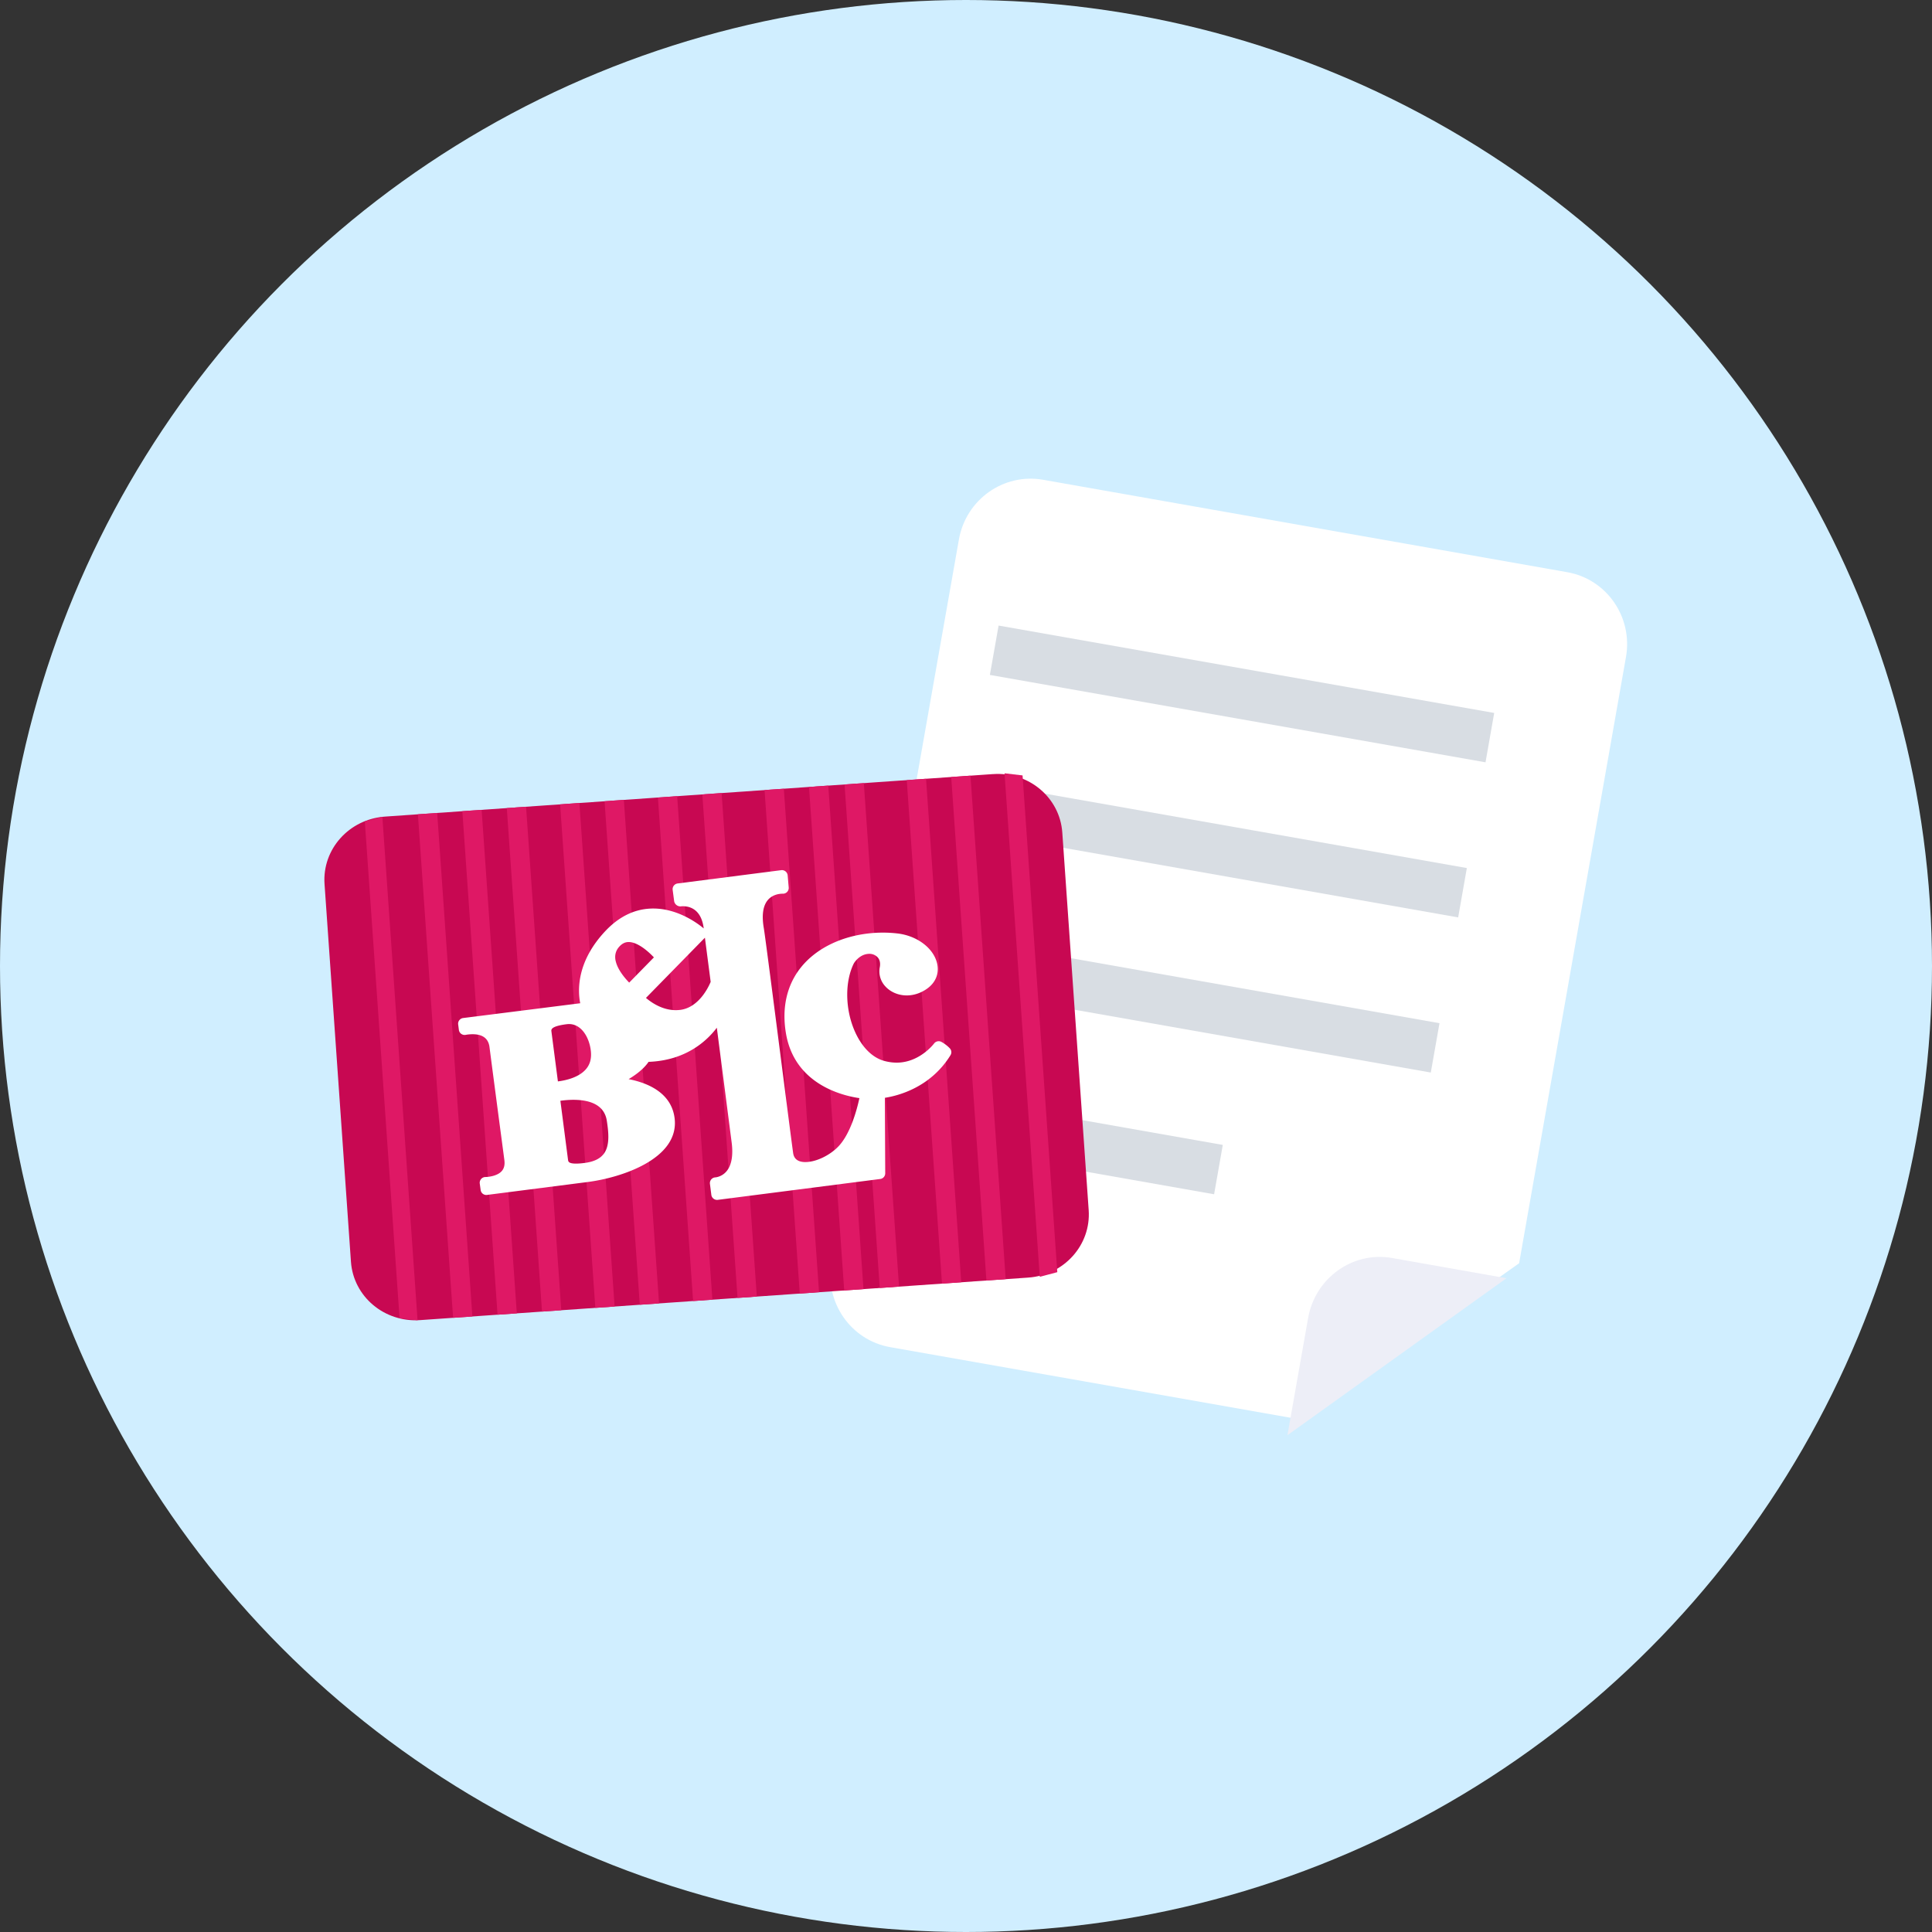 <svg width="100" height="100" xmlns="http://www.w3.org/2000/svg"><rect width="100%" height="100%" fill="#333333" stroke="none"/><g fill="none" fill-rule="evenodd"><circle fill="#D0EEFF" cx="50" cy="50" r="50"/><g fill-rule="nonzero"><path d="M81.123 29.617 53.99 24.833c-2.042-.36-3.993 1.023-4.357 3.09l-6.597 37.412c-.364 2.066.996 4.033 3.038 4.393l21.167 3.733 11.388-8.075L84.16 34.01c.365-2.066-.995-4.033-3.037-4.393" fill="#FFF"/><path fill="#D8DDE3" d="m51.687 32.379 25.653 4.523-.45 2.555-25.654-4.523zm-1.417 8.028 25.654 4.523-.45 2.555-25.654-4.523zm-1.415 8.029 25.653 4.524-.45 2.554-25.653-4.523zm-1.415 8.029 15.852 2.796-.45 2.554-15.853-2.795z"/><path d="m77.976 66.16-11.338 8.126 1.069-6.063c.366-2.075 2.308-3.467 4.338-3.11l5.93 1.047z" fill="#EDEEF7"/></g><path d="m51.4 40.066-31.473 2.201c-1.858.13-3.255 1.69-3.129 3.493l1.367 19.546c.126 1.802 1.727 3.153 3.584 3.023l31.473-2.201c1.857-.13 3.254-1.69 3.128-3.493L54.984 43.09c-.126-1.802-1.727-3.153-3.584-3.023z" fill="#C80852" fill-rule="nonzero"/><path fill="#DF1865" fill-rule="nonzero" d="m18.883 42.516.908-.24 1.822 26.062-.932-.11zm2.748-.368.998-.07L24.45 68.14l-.998.07zm2.3-.161.998-.07L26.75 67.98l-.997.07zm2.301-.161.997-.07 1.823 26.062-.998.07zm2.76-.193.998-.07 1.822 26.062-.998.07zm2.3-.161.998-.07 1.822 26.062-.997.07zm2.761-.192.997-.07 1.823 26.061-.998.07zm2.3-.161.998-.07 1.822 26.061-.998.07zm3.22-.226.998-.07 1.822 26.062-.997.07zm2.301-.161.997-.07 1.823 26.062-.998.07zm1.84-.128.998-.07 1.822 26.061-.998.07zm3.22-.225.998-.07 1.822 26.061-.997.07zm2.301-.161.997-.07 1.823 26.061-.998.07zm2.76-.193.933.11 1.798 25.712-.908.24z"/><path d="M32.494 48.761c-.178.013-.336.106-.48.284-.487.61.192 1.443.553 1.815l1.279-1.306c-.316-.337-.883-.825-1.352-.793zm.94 2.89c.3.258.92.683 1.673.63l.107-.01c.963-.125 1.46-1.184 1.57-1.45l-.298-2.286-3.052 3.117zm-4.106 1.362c-.821.106-.8.28-.787.373l.336 2.587c.376-.046 1.08-.191 1.458-.64.208-.245.288-.55.248-.93-.08-.73-.514-1.443-1.195-1.396l-.06.006zm.073 7.02c.013.096.029.228.608.187.078-.005.16-.015.249-.026.471-.06.795-.214.992-.47.322-.425.253-1.103.16-1.706-.149-1-1.2-1.139-2.053-1.08-.134.01-.253.024-.352.038l.396 3.056zm7.735 2.073a.3.3 0 0 1-.317-.257l-.073-.575a.298.298 0 0 1 .275-.333h.008c.011-.001.339-.026.584-.325.254-.308.344-.822.257-1.485l-.767-5.935c-.53.697-1.564 1.63-3.344 1.755a5.478 5.478 0 0 1-.188.01c-.252.367-.654.669-1.034.895.948.184 2.207.68 2.379 2.011.275 2.13-2.81 3.097-4.478 3.311l-5.245.673a.296.296 0 0 1-.315-.256l-.046-.338a.298.298 0 0 1 .276-.334c.006-.001.054-.001.093-.004.13-.01.567-.059.782-.318.113-.137.153-.318.123-.555-.031-.233-.13-.992-.252-1.902-.187-1.423-.424-3.218-.518-3.95-.062-.48-.406-.7-1.02-.657a1.816 1.816 0 0 0-.204.025.299.299 0 0 1-.36-.25l-.037-.287a.287.287 0 0 1 .06-.22.297.297 0 0 1 .198-.112l6.059-.765c-.132-.667-.193-2.164 1.323-3.76.663-.695 1.415-1.078 2.237-1.135 1.414-.1 2.566.797 2.833 1.023l-.002-.015c-.14-1.084-.852-1.152-1.152-1.131a.33.33 0 0 1-.375-.252l-.079-.598a.297.297 0 0 1 .258-.332l5.377-.69a.299.299 0 0 1 .317.271l.054.627a.297.297 0 0 1-.316.321c-.005 0-.033 0-.076.003-.17.012-.489.073-.705.346-.24.301-.304.788-.19 1.445.066.392.513 3.868.908 6.935.276 2.148.536 4.175.606 4.673.018.131.074.532.734.486.527-.037 1.169-.354 1.596-.79.64-.654.977-1.932 1.103-2.516-.917-.133-3.387-.736-3.81-3.4-.209-1.305.063-2.468.782-3.365.821-1.024 2.202-1.675 3.789-1.786a6.55 6.55 0 0 1 1.214.028c1.002.119 1.84.743 2.038 1.517.135.529-.054 1.02-.518 1.346-.285.2-.606.318-.928.34-.475.034-.936-.142-1.23-.47a1.133 1.133 0 0 1-.282-.986c.04-.21.002-.388-.112-.514a.588.588 0 0 0-.488-.176c-.282.02-.552.197-.74.485-.478.954-.46 2.389.055 3.542.361.806.899 1.343 1.513 1.512.27.074.538.103.796.085 1.102-.077 1.776-.973 1.783-.982a.3.3 0 0 1 .378-.089c.023.013.237.124.435.331.094.096.11.244.039.36-1.036 1.68-2.724 2.102-3.397 2.205l.019 3.908a.295.295 0 0 1-.26.294l-8.423 1.082z" fill="#FFF"/></g></svg>
